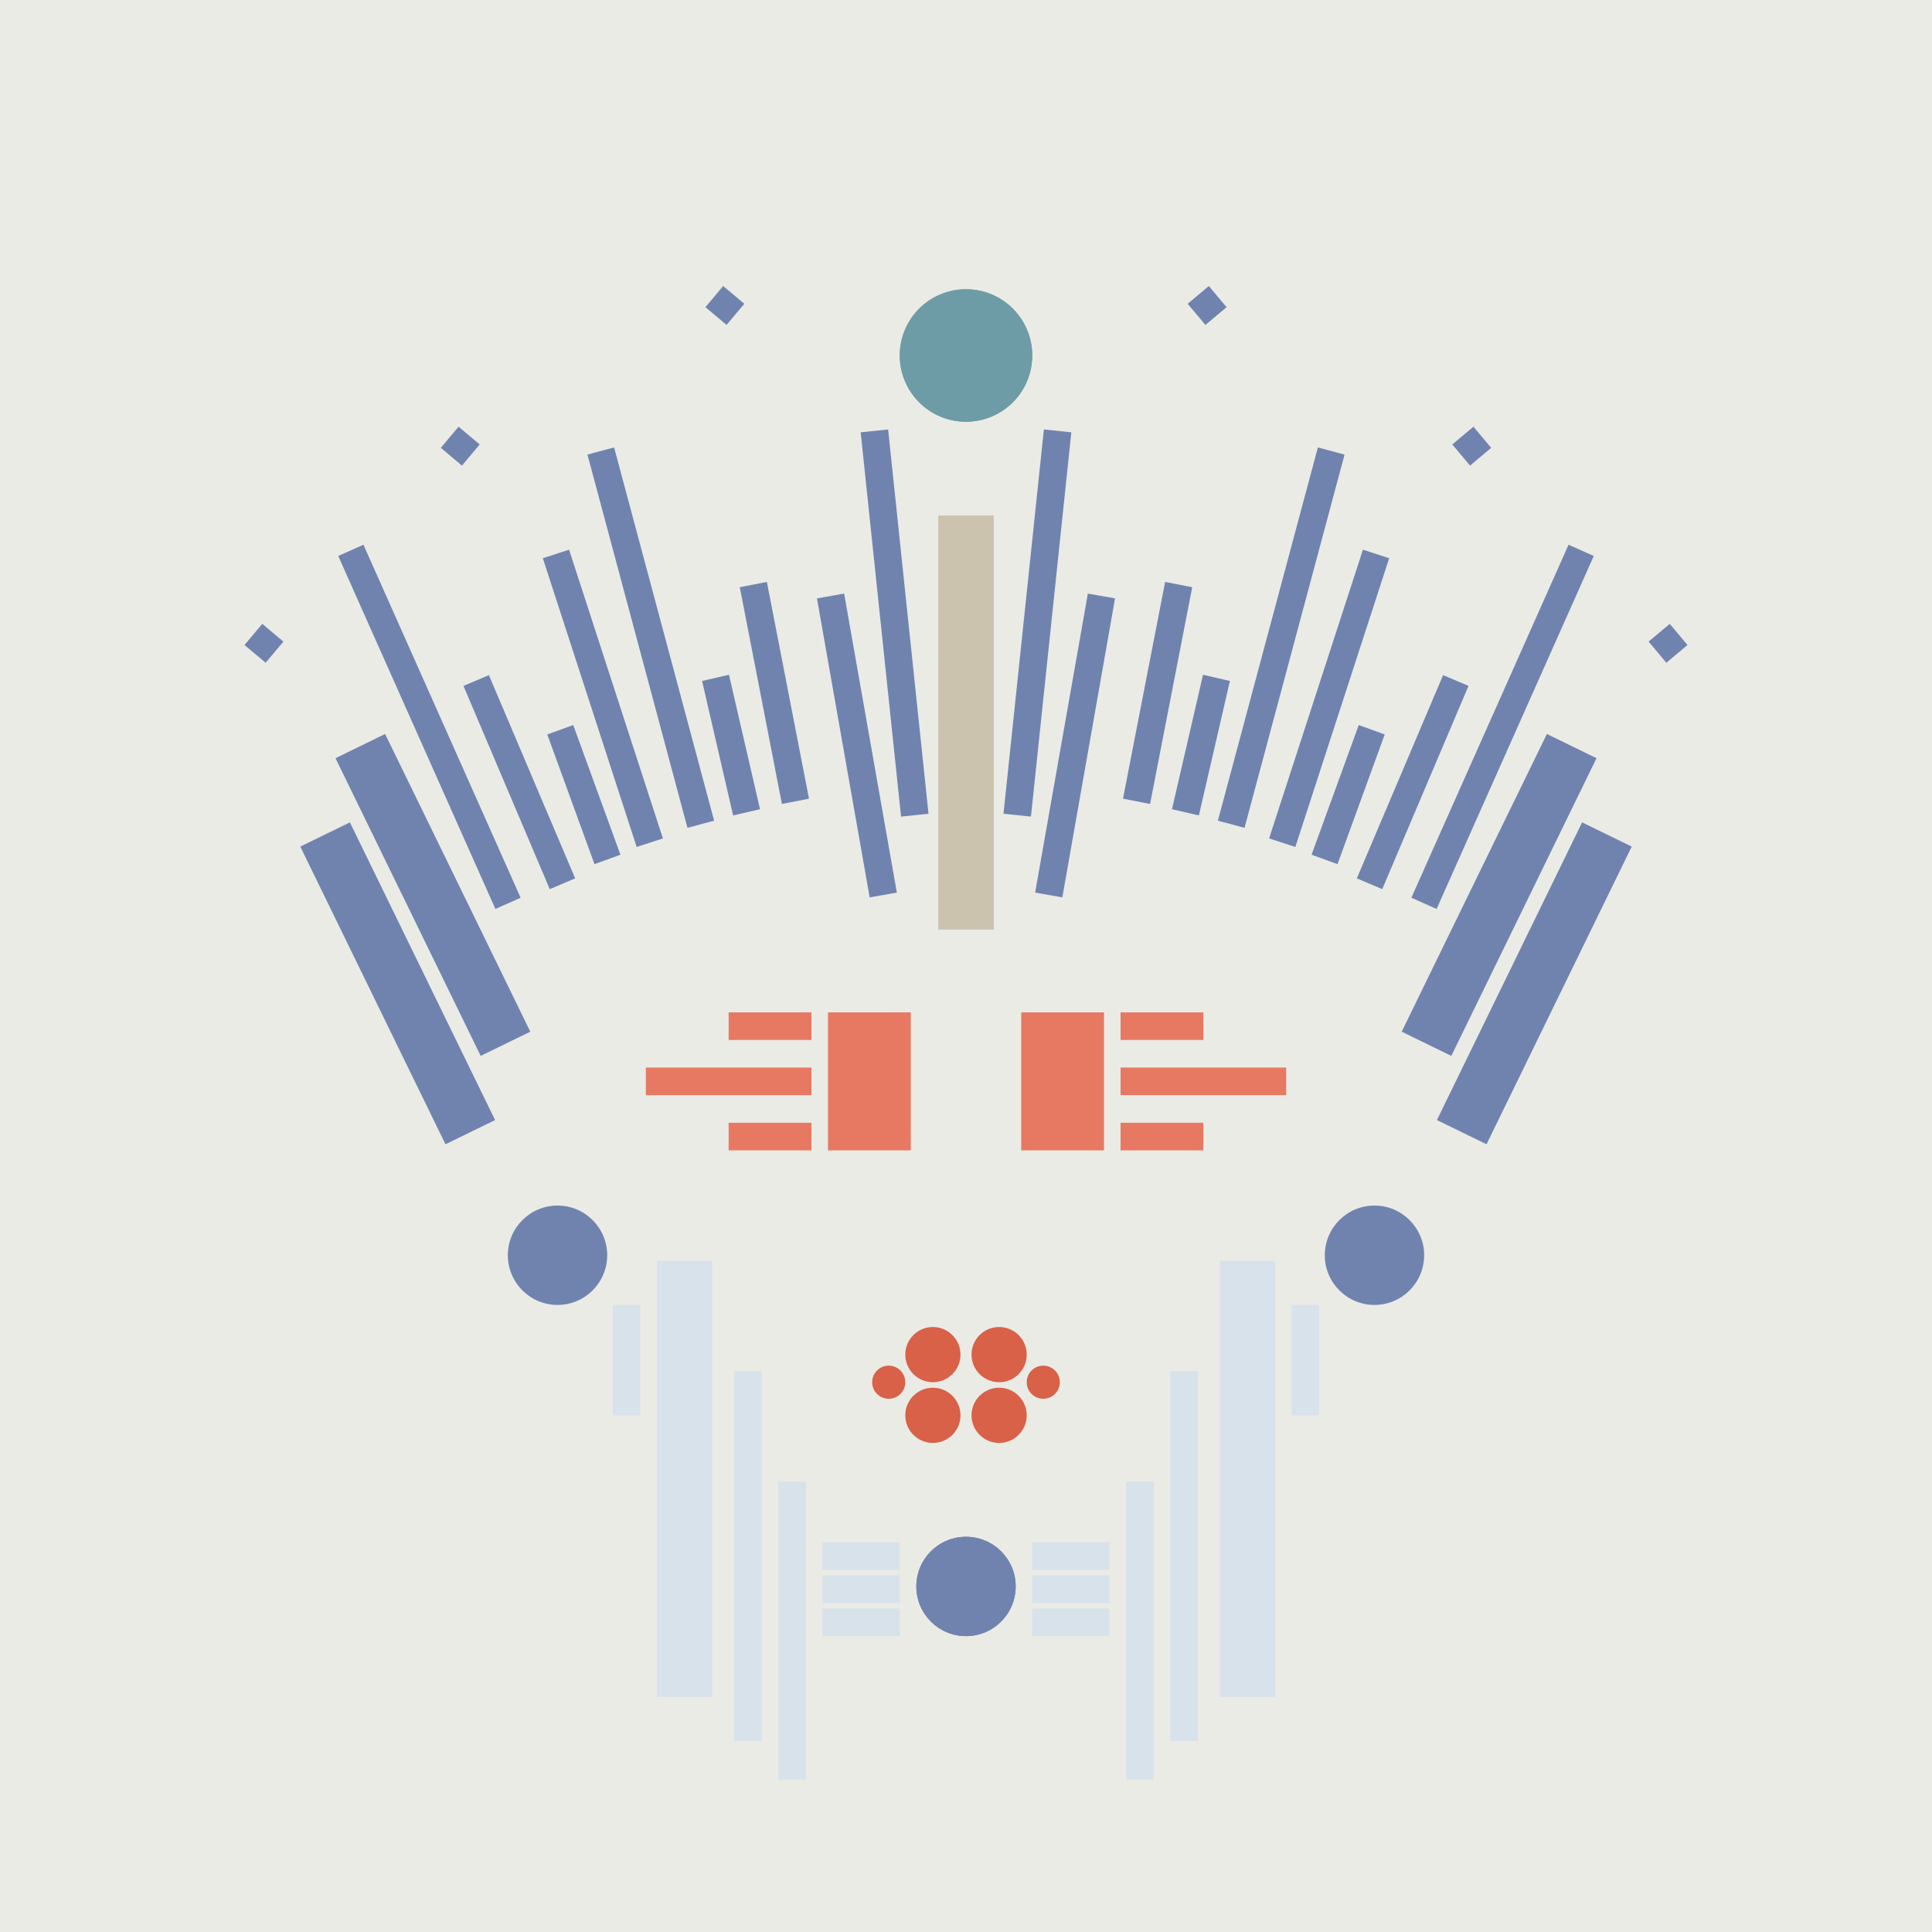 <svg xmlns='http://www.w3.org/2000/svg' preserveAspectRatio='xMinYMin meet' viewBox='0 0 350 350'> <filter id='neon' y='-2' x='-1' width='350' height='350'><feDropShadow flood-color='#8A795D' dx='0' dy='6' flood-opacity='0.65' stdDeviation='2.5' result='shadow'/><feOffset in='StrokePaint' dx='0' dy='2.4' result='offStrPnt'/><feFlood flood-color='#4A4132' flood-opacity='2' result='flood1' /><feOffset in='SourceGraphic' dx='0' dy='2' result='offFlood'/><feOffset in='SourceGraphic' dx='0' dy='9' result='offShadow'/><feComposite in='flood1' in2='offFlood' operator='in'  result='cmpFlood' /><feComposite in='shadow' in2='offShadow' operator='in' result='cmpSha' /><feGaussianBlur in='offStrPnt' stdDeviation='1' result='bStrokeP'/><feGaussianBlur in='cmpFlood' stdDeviation='0.6' result='bFlood'/><feGaussianBlur in='cmpSha' stdDeviation='0.6' result='bShadow'/><feMerge><feMergeNode in='bStrokeP'/><feMergeNode in='bshadow'/><feMergeNode in='bFlood'/><feMergeNode in='SourceGraphic'/></feMerge></filter>  <rect width='100%'  height='100%' fill='#eaebe5'/> <g filter='url(#neon)' ><rect x='111' y= '223' width='5  ' height=  '20 '  fill= '#d8e2eb' /><rect x='119' y= '215' width='10 ' height=  '79 '  fill= '#d8e2eb' /><rect x='133' y= '235' width='5  ' height=  '67 '  fill= '#d8e2eb' /><rect x='141' y= '255' width='5  ' height=  '54 '  fill= '#d8e2eb' /><rect x='149' y= '266' width='14 ' height=  '5  '  fill= '#d8e2eb' /><rect x='149' y= '272' width='14 ' height=  '5  '  fill= '#d8e2eb' /><rect x='149' y= '278' width='14 ' height=  '5  '  fill= '#d8e2eb' /><circle cx='175' cy='274' r ='9  '  fill= '#7083AF' /><circle cx='101' cy='214' r ='9  '  fill= '#7083AF' /><rect x='111' y= '223' width='5  ' height=  '20 '  fill= '#d8e2eb' transform= 'scale(-1,1) translate(-350,0)'/><rect x='119' y= '215' width='10 ' height=  '79 '  fill= '#d8e2eb' transform= 'scale(-1,1) translate(-350,0)'/><rect x='133' y= '235' width='5  ' height=  '67 '  fill= '#d8e2eb' transform= 'scale(-1,1) translate(-350,0)'/><rect x='141' y= '255' width='5  ' height=  '54 '  fill= '#d8e2eb' transform= 'scale(-1,1) translate(-350,0)'/><rect x='149' y= '266' width='14 ' height=  '5  '  fill= '#d8e2eb' transform= 'scale(-1,1) translate(-350,0)'/><rect x='149' y= '272' width='14 ' height=  '5  '  fill= '#d8e2eb' transform= 'scale(-1,1) translate(-350,0)'/><rect x='149' y= '278' width='14 ' height=  '5  '  fill= '#d8e2eb' transform= 'scale(-1,1) translate(-350,0)'/><circle cx='175' cy='274' r ='9  '  fill= '#7083AF' transform= 'scale(-1,1) translate(-350,0)'/><circle cx='101' cy='214' r ='9  '  fill= '#7083AF' transform= 'scale(-1,1) translate(-350,0)'/><rect x='170' y= '80 ' width='10 ' height=  '75 '  fill= '#CCC3AF' /><rect x='160' y= '65 ' width='5  ' height=  '70 '  fill= '#7083AF' transform = '  translate( -10 , 17  ) rotate ( -6 )'  /><rect x='153' y= '94 ' width='5  ' height=  '55 '  fill= '#7083AF' transform = '  translate( -19 , 29  ) rotate ( -10)'  /><rect x='138' y= '92 ' width='5  ' height=  '40 '  fill= '#7083AF' transform = '  translate( -19 , 29  ) rotate ( -11)'  /><rect x='130' y= '109' width='5  ' height=  '25 '  fill= '#7083AF' transform = '  translate( -24 , 33  ) rotate ( -13)'  /><rect x='115' y= '67 ' width='5  ' height=  '70 '  fill= '#7083AF' transform = '  translate( -22 , 34  ) rotate ( -15)'  /><rect x='103' y= '118' width='5  ' height=  '25 '  fill= '#7083AF' transform = '  translate( -38 , 44  ) rotate ( -20)'  /><rect x='91 ' y= '108' width='5  ' height=  '40 '  fill= '#7083AF' transform = '  translate( -42 , 47  ) rotate ( -23)'  /><rect x='75 ' y= '83 ' width='5  ' height=  '70 '  fill= '#7083AF' transform = '  translate( -41 , 42  ) rotate ( -24)'  /><rect x='73 ' y= '119' width='10 ' height=  '60 '  fill= '#7083AF' transform = '  translate( -57 , 49  ) rotate ( -26)'  /><rect x='67 ' y= '135' width='10 ' height=  '60 '  fill= '#7083AF' transform = '  translate( -65 , 48  ) rotate ( -26)'  /><rect x='129' y= '39 ' width='5  ' height=  '5  '  fill= '#7083AF' transform = '  translate( 15  , 116 ) rotate ( -50)'  /><rect x='81 ' y= '65 ' width='5  ' height=  '5  '  fill= '#7083AF' transform = '  translate( -22 , 88  ) rotate ( -50)'  /><rect x='45 ' y= '101' width='5  ' height=  '5  '  fill= '#7083AF' transform = '  translate( -62 , 73  ) rotate ( -50)'  /><rect x='107' y= '86 ' width='5  ' height=  '55 '  fill= '#7083AF' transform = '  translate( -30 , 39  ) rotate ( -18)'  /><circle cx='175' cy='51 ' r ='12 '  fill= '#6E9CA6' /><rect x='170' y= '80 ' width='10 ' height=  '75 '  fill= '#CCC3AF' transform= 'scale(-1,1) translate(-350,0)'/><rect x='160' y= '65 ' width='5  ' height=  '70 '  fill= '#7083AF' transform = ' scale(-1,1)  translate(-350,0) translate( -10 , 17  ) rotate ( -6 )'  /><rect x='153' y= '94 ' width='5  ' height=  '55 '  fill= '#7083AF' transform = ' scale(-1,1)  translate(-350,0) translate( -19 , 29  ) rotate ( -10)'  /><rect x='138' y= '92 ' width='5  ' height=  '40 '  fill= '#7083AF' transform = ' scale(-1,1)  translate(-350,0) translate( -19 , 29  ) rotate ( -11)'  /><rect x='130' y= '109' width='5  ' height=  '25 '  fill= '#7083AF' transform = ' scale(-1,1)  translate(-350,0) translate( -24 , 33  ) rotate ( -13)'  /><rect x='115' y= '67 ' width='5  ' height=  '70 '  fill= '#7083AF' transform = ' scale(-1,1)  translate(-350,0) translate( -22 , 34  ) rotate ( -15)'  /><rect x='103' y= '118' width='5  ' height=  '25 '  fill= '#7083AF' transform = ' scale(-1,1)  translate(-350,0) translate( -38 , 44  ) rotate ( -20)'  /><rect x='91 ' y= '108' width='5  ' height=  '40 '  fill= '#7083AF' transform = ' scale(-1,1)  translate(-350,0) translate( -42 , 47  ) rotate ( -23)'  /><rect x='75 ' y= '83 ' width='5  ' height=  '70 '  fill= '#7083AF' transform = ' scale(-1,1)  translate(-350,0) translate( -41 , 42  ) rotate ( -24)'  /><rect x='73 ' y= '119' width='10 ' height=  '60 '  fill= '#7083AF' transform = ' scale(-1,1)  translate(-350,0) translate( -57 , 49  ) rotate ( -26)'  /><rect x='67 ' y= '135' width='10 ' height=  '60 '  fill= '#7083AF' transform = ' scale(-1,1)  translate(-350,0) translate( -65 , 48  ) rotate ( -26)'  /><rect x='129' y= '39 ' width='5  ' height=  '5  '  fill= '#7083AF' transform = ' scale(-1,1)  translate(-350,0) translate( 15  , 116 ) rotate ( -50)'  /><rect x='81 ' y= '65 ' width='5  ' height=  '5  '  fill= '#7083AF' transform = ' scale(-1,1)  translate(-350,0) translate( -22 , 88  ) rotate ( -50)'  /><rect x='45 ' y= '101' width='5  ' height=  '5  '  fill= '#7083AF' transform = ' scale(-1,1)  translate(-350,0) translate( -62 , 73  ) rotate ( -50)'  /><rect x='107' y= '86 ' width='5  ' height=  '55 '  fill= '#7083AF' transform = ' scale(-1,1)  translate(-350,0) translate( -30 , 39  ) rotate ( -18)'  /><circle cx='175' cy='51 ' r ='12 '  fill= '#6E9CA6' transform= 'scale(-1,1) translate(-350,0)'/><circle cx='169' cy='243' r ='5  '  fill= '#D86148' /><circle cx='169' cy='232' r ='5  '  fill= '#D86148' /><circle cx='161' cy='237' r ='3  '  fill= '#D86148' /><circle cx='169' cy='243' r ='5  '  fill= '#D86148' transform= 'scale(-1,1) translate(-350,0)'/><circle cx='169' cy='232' r ='5  '  fill= '#D86148' transform= 'scale(-1,1) translate(-350,0)'/><circle cx='161' cy='237' r ='3  '  fill= '#D86148' transform= 'scale(-1,1) translate(-350,0)'/></g><g fill-opacity='0.85'><rect x='117' y= '180' width='30 ' height=  '5  '  fill= '#E6654C' filter='url(#neon)'  /><rect x='150' y= '170' width='15 ' height=  '25 '  fill= '#E6654C' filter='url(#neon)'  /><rect x='132' y= '170' width='15 ' height=  '5  '  fill= '#E6654C' filter='url(#neon)'  /><rect x='132' y= '190' width='15 ' height=  '5  '  fill= '#E6654C' filter='url(#neon)'  /><rect x='117' y= '180' width='30 ' height=  '5  '  fill= '#E6654C' filter='url(#neon)'  transform= 'scale(-1,1) translate(-350,0)'/><rect x='150' y= '170' width='15 ' height=  '25 '  fill= '#E6654C' filter='url(#neon)'  transform= 'scale(-1,1) translate(-350,0)'/><rect x='132' y= '170' width='15 ' height=  '5  '  fill= '#E6654C' filter='url(#neon)'  transform= 'scale(-1,1) translate(-350,0)'/><rect x='132' y= '190' width='15 ' height=  '5  '  fill= '#E6654C' filter='url(#neon)'  transform= 'scale(-1,1) translate(-350,0)'/></g></svg>